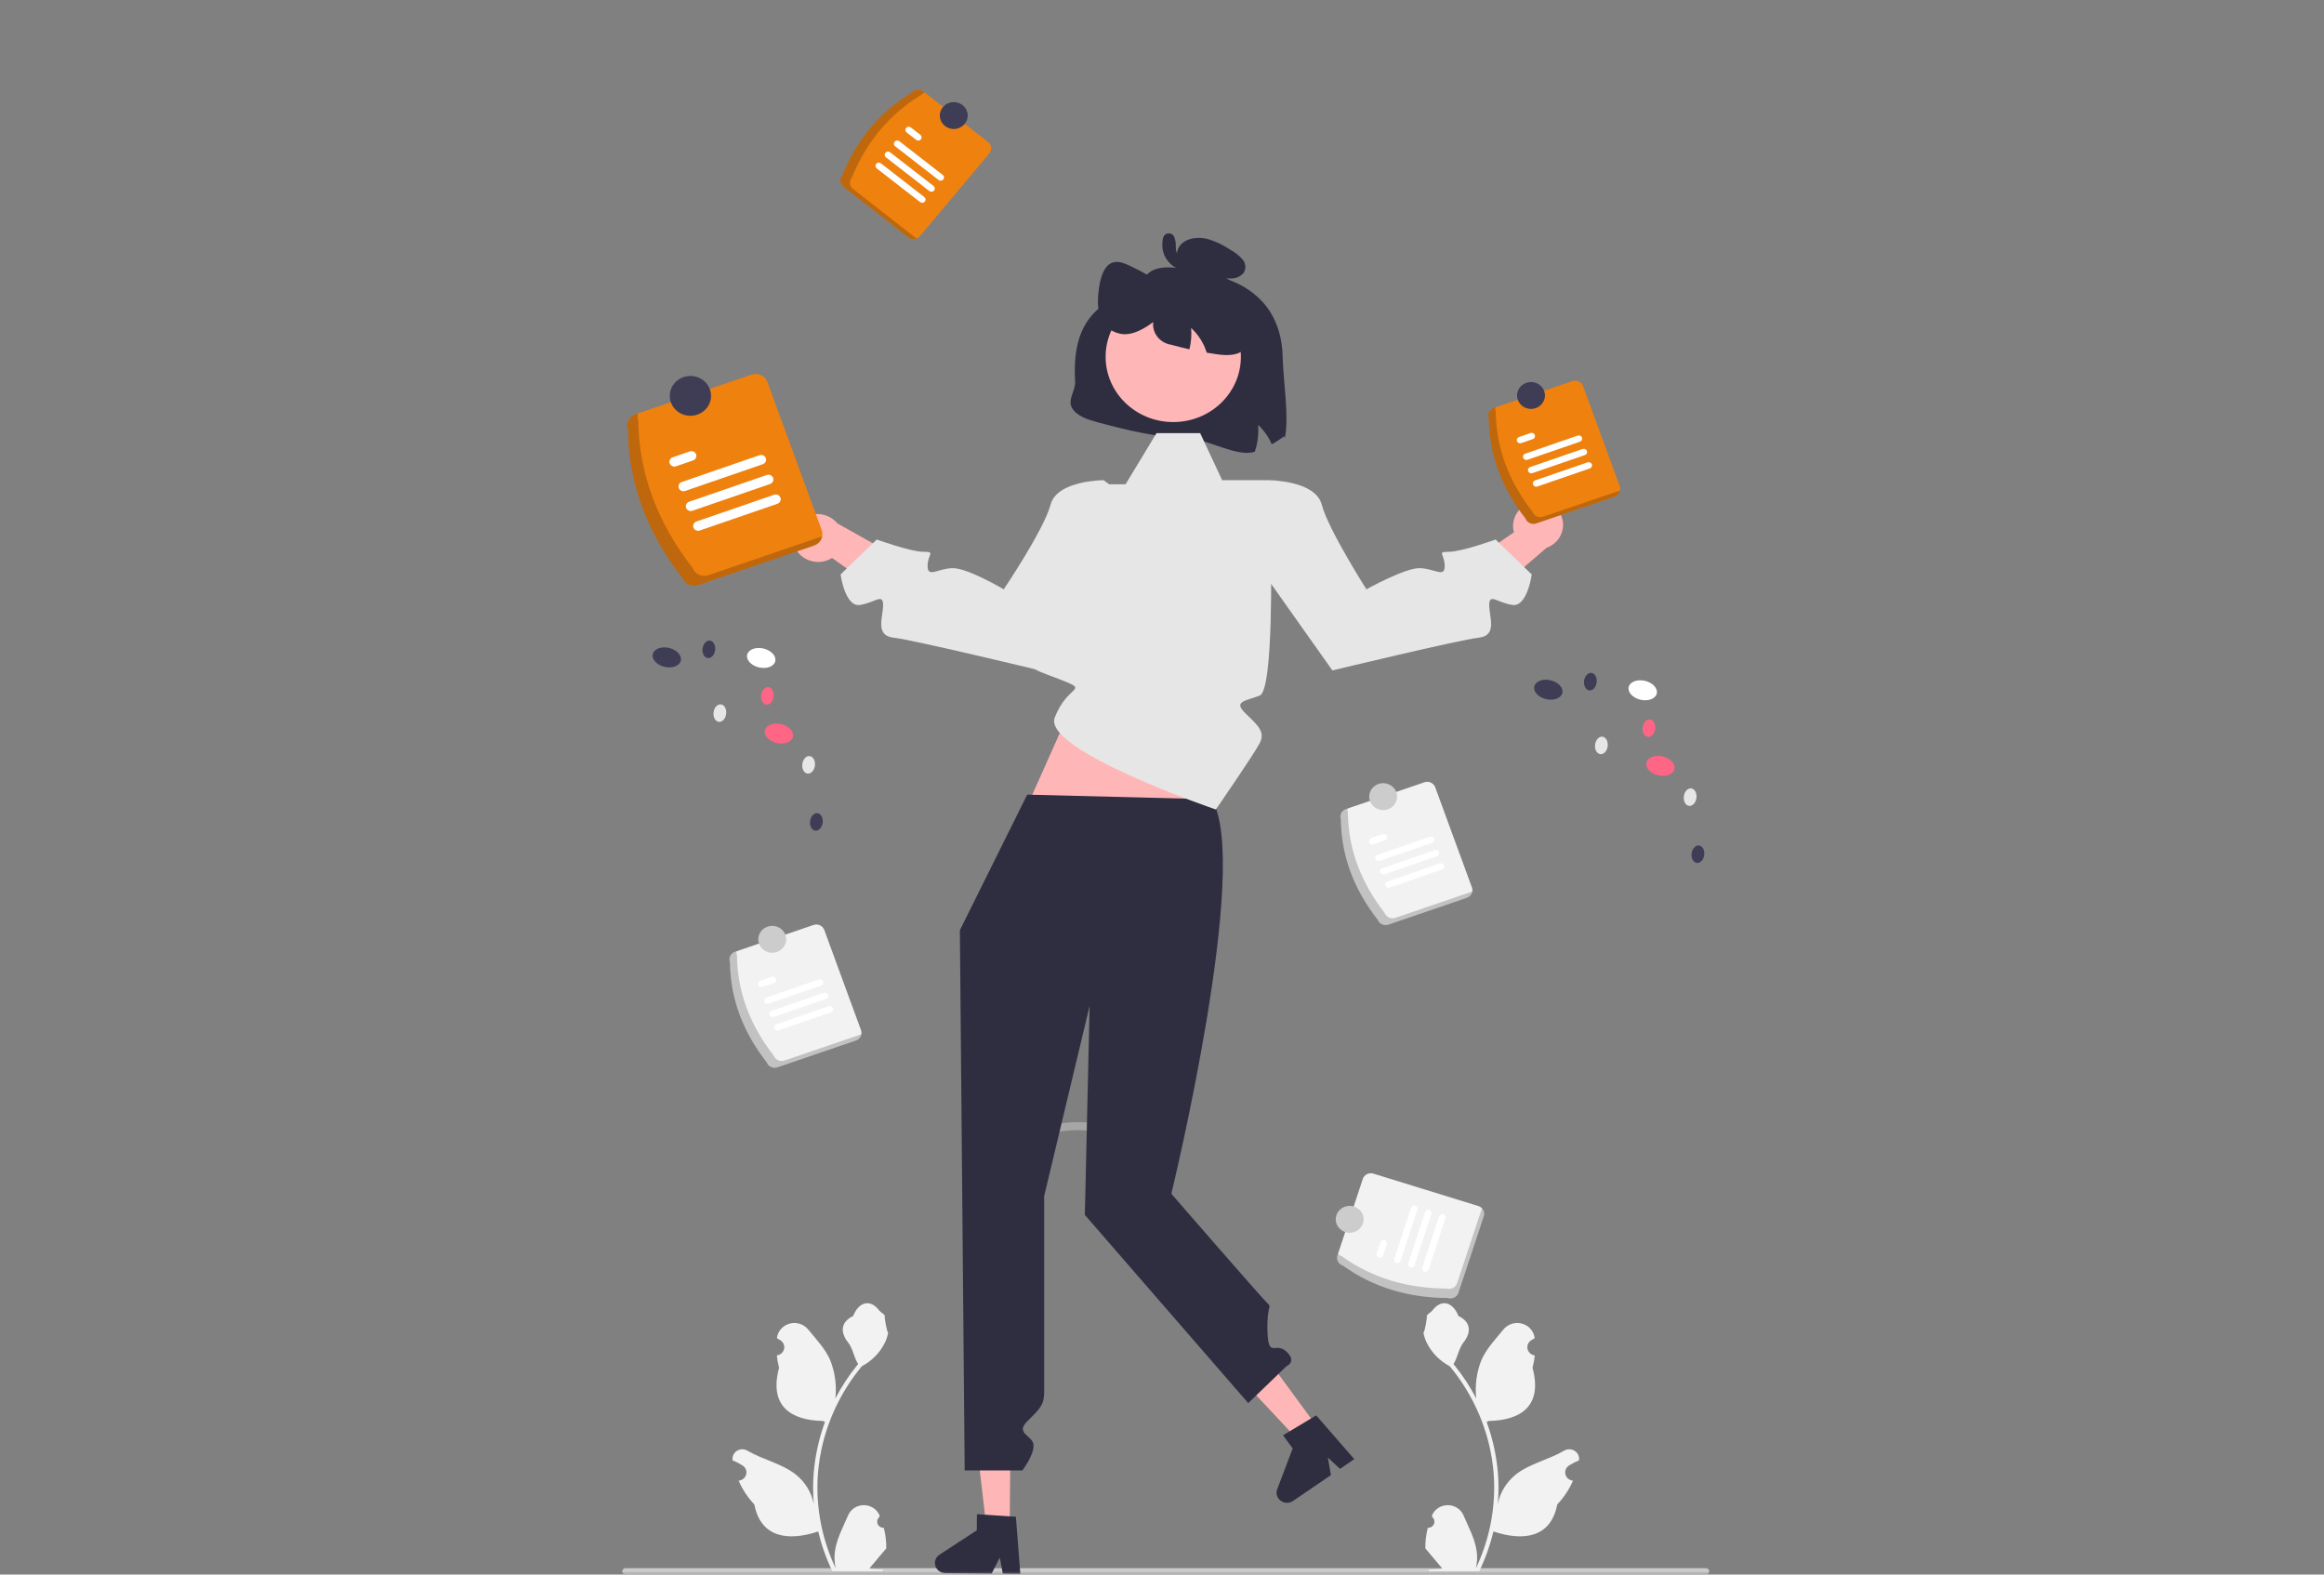 <svg width="310" height="210" viewBox="0 0 310 210" fill="none" xmlns="http://www.w3.org/2000/svg">
<rect x="0" y="0" width="310" height="210" fill="#808080" stroke="none"/>
<mask id="mask0_414_9914" style="mask-type:alpha" maskUnits="userSpaceOnUse" x="0" y="0" width="310" height="210">
<rect width="310" height="210" fill="white"/>
</mask>
<g mask="url(#mask0_414_9914)">
<g clip-path="url(#clip0_414_9914)">
<path d="M83 209.573C83 209.629 83.011 209.684 83.033 209.736C83.055 209.788 83.088 209.835 83.128 209.874C83.169 209.914 83.218 209.946 83.271 209.967C83.325 209.989 83.382 210 83.44 210H227.557C227.675 210 227.787 209.955 227.87 209.875C227.953 209.795 228 209.686 228 209.573C228 209.459 227.953 209.351 227.87 209.271C227.787 209.191 227.675 209.146 227.557 209.146H83.443C83.385 209.145 83.327 209.156 83.274 209.177C83.22 209.199 83.171 209.23 83.13 209.269C83.089 209.309 83.056 209.356 83.034 209.407C83.012 209.459 83 209.514 83 209.57V209.573Z" fill="#CCCCCC"/>
<path opacity="0.5" d="M140.592 151.052C142.162 150.745 143.77 150.661 145.365 150.802C145.513 150.8 145.654 150.743 145.759 150.643C145.863 150.542 145.922 150.405 145.924 150.263C145.921 150.121 145.861 149.986 145.757 149.885C145.653 149.785 145.512 149.727 145.365 149.724C143.67 149.583 141.962 149.68 140.295 150.013C140.153 150.051 140.032 150.142 139.959 150.266C139.886 150.39 139.867 150.538 139.906 150.675C139.945 150.813 140.04 150.93 140.168 151C140.297 151.071 140.449 151.089 140.592 151.052Z" fill="#CCCCCC"/>
<path d="M102.274 141.682C99.204 137.742 97.43 133.337 97.372 128.314C97.273 128.044 97.29 127.746 97.418 127.487C97.546 127.228 97.775 127.029 98.056 126.933L108.518 123.36C108.798 123.265 109.107 123.281 109.375 123.405C109.644 123.528 109.85 123.749 109.95 124.02L114.851 137.388C114.95 137.658 114.934 137.956 114.806 138.215C114.678 138.474 114.448 138.673 114.168 138.769L103.706 142.342C103.425 142.437 103.117 142.421 102.849 142.298C102.58 142.174 102.373 141.953 102.274 141.682Z" fill="#F2F2F2"/>
<path opacity="0.2" d="M104.636 141.444C104.355 141.539 104.047 141.523 103.779 141.4C103.51 141.276 103.304 141.055 103.204 140.784C100.135 136.845 98.361 132.439 98.302 127.417C98.239 127.238 98.224 127.047 98.261 126.862L98.056 126.933C97.775 127.029 97.546 127.228 97.418 127.487C97.29 127.746 97.273 128.044 97.372 128.314C97.43 133.337 99.204 137.742 102.274 141.682C102.373 141.953 102.58 142.174 102.849 142.297C103.117 142.421 103.425 142.437 103.706 142.341L114.168 138.769C114.354 138.705 114.518 138.595 114.646 138.45C114.773 138.304 114.858 138.129 114.892 137.942L104.636 141.444Z" fill="black"/>
<path d="M109.537 131.438L102.533 133.851C102.422 133.889 102.299 133.883 102.192 133.834C102.085 133.785 102.003 133.698 101.963 133.59C101.923 133.482 101.929 133.364 101.98 133.261C102.031 133.158 102.122 133.078 102.233 133.04L109.237 130.627C109.349 130.589 109.471 130.595 109.578 130.644C109.685 130.693 109.767 130.781 109.807 130.888C109.846 130.996 109.84 131.114 109.79 131.217C109.739 131.32 109.649 131.4 109.537 131.438Z" fill="white"/>
<path d="M103.252 131.096L101.711 131.627C101.656 131.646 101.597 131.655 101.538 131.652C101.48 131.65 101.422 131.636 101.369 131.612C101.316 131.588 101.269 131.554 101.229 131.512C101.19 131.47 101.159 131.421 101.139 131.368C101.119 131.315 101.11 131.258 101.113 131.202C101.116 131.145 101.13 131.09 101.155 131.039C101.18 130.987 101.215 130.941 101.259 130.903C101.302 130.865 101.353 130.836 101.408 130.817L101.411 130.816L102.952 130.285C103.063 130.247 103.185 130.253 103.292 130.302C103.399 130.351 103.481 130.439 103.521 130.546C103.56 130.654 103.554 130.772 103.504 130.875C103.453 130.978 103.363 131.058 103.252 131.096Z" fill="white"/>
<path d="M110.856 135.004L103.852 137.416C103.741 137.454 103.619 137.448 103.512 137.399C103.405 137.35 103.323 137.262 103.283 137.155C103.244 137.048 103.25 136.93 103.3 136.827C103.35 136.724 103.441 136.644 103.552 136.605L110.556 134.193C110.668 134.154 110.79 134.16 110.897 134.209C111.004 134.257 111.087 134.345 111.127 134.452C111.167 134.559 111.161 134.678 111.111 134.781C111.061 134.884 110.97 134.964 110.859 135.003L110.856 135.004Z" fill="white"/>
<path d="M110.197 133.221L103.193 135.634C103.081 135.672 102.959 135.666 102.852 135.617C102.745 135.569 102.662 135.481 102.622 135.373C102.582 135.266 102.588 135.147 102.639 135.044C102.689 134.941 102.78 134.861 102.892 134.823L102.893 134.822L109.897 132.41C110.008 132.372 110.131 132.378 110.237 132.427C110.344 132.476 110.426 132.564 110.466 132.671C110.506 132.778 110.5 132.897 110.449 133C110.399 133.103 110.308 133.182 110.197 133.221Z" fill="white"/>
<path d="M103.008 127.071C104.036 127.071 104.869 126.267 104.869 125.276C104.869 124.284 104.036 123.48 103.008 123.48C101.981 123.48 101.148 124.284 101.148 125.276C101.148 126.267 101.981 127.071 103.008 127.071Z" fill="#CCCCCC"/>
<path d="M171.104 47.731C171.134 50.359 172.001 55.831 171.38 58.406L171.279 58.191C170.763 58.586 170.214 58.94 169.638 59.25C169.223 58.275 168.602 57.395 167.815 56.664C167.919 57.873 167.77 59.089 167.379 60.241C165.054 61.049 160.972 58.503 158.441 58.449C154.371 58.359 150.404 57.383 146.515 56.348C145.135 55.982 143.617 55.505 142.991 54.399C142.366 53.293 143.485 52.099 143.412 50.851C142.89 41.962 147.278 40.472 151.453 38.097C152.372 37.574 152.823 36.449 153.861 36.011C155.301 35.404 157.016 35.695 158.583 36C158.194 35.876 157.844 35.658 157.568 35.366C157.292 35.074 157.098 34.719 157.005 34.334C156.94 33.956 156.984 33.569 157.132 33.214C157.28 32.859 157.528 32.551 157.846 32.323C158.709 31.68 159.997 31.601 161.098 31.874C162.162 32.195 163.169 32.672 164.083 33.289C164.703 33.617 165.258 34.05 165.72 34.567C165.938 34.812 166.073 35.115 166.108 35.436C166.142 35.757 166.074 36.08 165.913 36.363C165.715 36.605 165.462 36.801 165.174 36.936C164.886 37.071 164.57 37.141 164.25 37.142C163.757 37.156 163.264 37.106 162.784 36.995C164.983 37.518 166.965 38.675 168.466 40.312C170.33 42.406 171.071 45.102 171.104 47.731Z" fill="#2F2E41"/>
<path d="M106.06 73.061C106.438 73.836 107.115 74.438 107.946 74.739C108.777 75.04 109.697 75.016 110.511 74.672C110.675 74.599 110.832 74.514 110.982 74.416L120.563 81.209L125.846 77.731L111.678 69.795C111.211 69.228 110.563 68.826 109.834 68.651C109.105 68.478 108.338 68.541 107.65 68.832C107.261 69.002 106.91 69.243 106.617 69.544C106.325 69.844 106.096 70.197 105.945 70.582C105.794 70.968 105.723 71.378 105.736 71.79C105.749 72.202 105.846 72.608 106.022 72.983C106.034 73.009 106.047 73.035 106.06 73.061Z" fill="#FFB6B6"/>
<path d="M204.814 66.897C203.933 67.002 203.129 67.436 202.575 68.105C202.02 68.773 201.757 69.625 201.843 70.477C201.863 70.65 201.898 70.822 201.948 70.989L192.277 77.663L194.06 83.59L206.283 73.065C206.987 72.813 207.585 72.344 207.983 71.73C208.381 71.116 208.557 70.392 208.484 69.671C208.438 69.261 208.309 68.864 208.105 68.502C207.9 68.141 207.623 67.821 207.291 67.563C206.958 67.304 206.576 67.111 206.166 66.995C205.757 66.879 205.327 66.842 204.902 66.886C204.873 66.889 204.843 66.893 204.814 66.897Z" fill="#FFB6B6"/>
<path d="M134.685 203.671L131.57 203.646L130.192 191.784L134.788 191.822L134.685 203.671Z" fill="#FFB6B6"/>
<path d="M124.709 208.45C124.707 208.806 124.85 209.149 125.109 209.403C125.368 209.657 125.721 209.802 126.09 209.805L132.282 209.855L133.366 207.735L133.764 209.866L136.1 209.887L135.51 202.286L134.697 202.234L131.382 202.013L130.312 201.944L130.293 204.095L125.319 207.35C125.133 207.472 124.98 207.636 124.874 207.828C124.768 208.019 124.711 208.233 124.709 208.45Z" fill="#2F2E41"/>
<path d="M175.738 190.358L173.195 192.093L164.894 183.244L168.647 180.683L175.738 190.358Z" fill="#FFB6B6"/>
<path d="M170.536 199.861C170.749 200.151 171.073 200.348 171.437 200.409C171.801 200.469 172.175 200.387 172.477 200.182L177.532 196.732L177.128 194.4L178.741 195.905L180.65 194.604L175.569 188.768L174.877 189.184L172.053 190.875L171.143 191.422L172.43 193.177L170.365 198.624C170.287 198.828 170.262 199.047 170.292 199.262C170.322 199.478 170.406 199.683 170.536 199.861Z" fill="#2F2E41"/>
<path d="M137.021 107.503L146.067 87.231H166.904L160.894 108.387L137.021 107.503Z" fill="#FFB6B6"/>
<path d="M117.893 203.762C117.72 203.77 117.549 203.726 117.403 203.637C117.257 203.548 117.142 203.417 117.076 203.263C117.009 203.109 116.993 202.938 117.03 202.775C117.066 202.612 117.154 202.464 117.281 202.35L117.339 202.128C117.332 202.11 117.324 202.093 117.316 202.075C117.142 201.678 116.85 201.339 116.477 201.102C116.104 200.864 115.667 200.738 115.22 200.74C114.773 200.741 114.336 200.87 113.965 201.111C113.594 201.351 113.304 201.691 113.133 202.09C112.449 203.68 111.578 205.273 111.364 206.954C111.269 207.697 111.309 208.45 111.481 209.18C109.874 205.798 109.04 202.122 109.035 198.401C109.034 197.467 109.088 196.534 109.196 195.606C109.285 194.845 109.408 194.09 109.566 193.34C110.427 189.271 112.276 185.458 114.961 182.213C116.261 181.528 117.312 180.476 117.973 179.198C118.212 178.738 118.382 178.248 118.475 177.741C118.329 177.76 117.922 175.605 118.033 175.473C117.829 175.174 117.463 175.025 117.24 174.733C116.13 173.281 114.601 173.535 113.803 175.508C112.098 176.338 112.081 177.716 113.128 179.04C113.793 179.883 113.885 181.023 114.469 181.925C114.409 181.999 114.346 182.071 114.286 182.145C113.188 183.508 112.23 184.972 111.428 186.515C111.623 184.786 111.39 183.037 110.748 181.413C110.098 179.898 108.878 178.623 107.805 177.314C107.521 176.962 107.135 176.7 106.697 176.559C106.258 176.419 105.786 176.408 105.341 176.526C104.895 176.645 104.496 176.888 104.194 177.225C103.892 177.562 103.7 177.979 103.643 178.421C103.641 178.44 103.639 178.46 103.637 178.479C103.796 178.566 103.952 178.658 104.105 178.755C104.297 178.879 104.446 179.056 104.532 179.262C104.618 179.469 104.637 179.696 104.587 179.913C104.537 180.131 104.42 180.329 104.252 180.481C104.083 180.633 103.871 180.733 103.643 180.767L103.62 180.77C103.677 181.325 103.777 181.875 103.92 182.414C102.543 187.555 105.517 189.427 109.763 189.511C109.857 189.558 109.948 189.604 110.042 189.648C109.235 191.853 108.73 194.15 108.537 196.48C108.428 197.855 108.435 199.237 108.556 200.611L108.549 200.562C108.242 199.034 107.397 197.656 106.158 196.659C104.317 195.2 101.717 194.663 99.732 193.49C99.521 193.36 99.276 193.29 99.025 193.289C98.774 193.289 98.529 193.357 98.317 193.487C98.105 193.617 97.936 193.802 97.831 194.021C97.724 194.241 97.686 194.485 97.719 194.725L97.727 194.776C98.023 194.892 98.311 195.026 98.59 195.177C98.749 195.264 98.905 195.356 99.058 195.453C99.25 195.577 99.398 195.754 99.484 195.961C99.57 196.167 99.59 196.394 99.54 196.612C99.49 196.829 99.373 197.027 99.205 197.179C99.036 197.331 98.824 197.431 98.596 197.465L98.573 197.468C98.556 197.471 98.541 197.473 98.525 197.475C99.03 198.64 99.74 199.713 100.623 200.646C101.484 205.133 105.183 205.559 109.14 204.252H109.143C109.577 206.072 110.206 207.845 111.02 209.54H117.725C117.749 209.468 117.771 209.394 117.793 209.322C117.172 209.359 116.549 209.323 115.937 209.215C116.435 208.626 116.932 208.032 117.43 207.443C117.441 207.432 117.451 207.421 117.461 207.408C117.713 207.107 117.968 206.808 118.22 206.506L118.221 206.506C118.234 205.582 118.124 204.66 117.893 203.762Z" fill="#F2F2F2"/>
<path d="M190.453 203.762C190.626 203.77 190.797 203.726 190.944 203.637C191.09 203.548 191.204 203.417 191.271 203.263C191.338 203.109 191.354 202.938 191.317 202.775C191.28 202.612 191.192 202.464 191.065 202.35L191.007 202.128C191.015 202.11 191.023 202.093 191.03 202.075C191.204 201.678 191.496 201.339 191.869 201.102C192.243 200.864 192.68 200.738 193.127 200.74C193.574 200.741 194.01 200.87 194.382 201.111C194.753 201.351 195.042 201.691 195.213 202.09C195.897 203.68 196.768 205.273 196.983 206.954C197.077 207.697 197.038 208.45 196.865 209.18C198.472 205.798 199.306 202.122 199.312 198.401C199.312 197.467 199.258 196.534 199.151 195.606C199.062 194.845 198.938 194.09 198.781 193.34C197.919 189.271 196.07 185.458 193.385 182.213C192.085 181.528 191.034 180.476 190.374 179.198C190.134 178.738 189.965 178.248 189.871 177.741C190.018 177.76 190.424 175.605 190.313 175.473C190.518 175.174 190.883 175.025 191.107 174.733C192.216 173.281 193.745 173.535 194.543 175.508C196.249 176.338 196.265 177.716 195.219 179.04C194.553 179.883 194.462 181.023 193.878 181.925C193.938 181.999 194 182.071 194.06 182.145C195.159 183.508 196.116 184.972 196.919 186.515C196.723 184.786 196.956 183.037 197.598 181.413C198.249 179.898 199.468 178.623 200.542 177.314C200.826 176.962 201.211 176.7 201.65 176.559C202.089 176.419 202.56 176.408 203.006 176.526C203.451 176.645 203.85 176.888 204.152 177.225C204.455 177.562 204.646 177.979 204.703 178.421C204.706 178.44 204.708 178.46 204.71 178.479C204.55 178.566 204.394 178.658 204.241 178.755C204.05 178.879 203.901 179.056 203.815 179.262C203.729 179.469 203.71 179.696 203.76 179.913C203.809 180.131 203.926 180.329 204.095 180.481C204.263 180.633 204.475 180.733 204.703 180.767L204.727 180.77C204.67 181.325 204.569 181.875 204.426 182.414C205.804 187.555 202.83 189.427 198.584 189.511C198.49 189.558 198.398 189.604 198.305 189.648C199.111 191.853 199.617 194.15 199.809 196.48C199.918 197.855 199.912 199.237 199.79 200.611L199.797 200.562C200.105 199.034 200.95 197.655 202.189 196.659C204.029 195.2 206.629 194.663 208.614 193.49C208.825 193.36 209.071 193.29 209.321 193.289C209.572 193.289 209.818 193.357 210.03 193.487C210.241 193.617 210.41 193.802 210.516 194.021C210.622 194.241 210.661 194.485 210.628 194.725L210.62 194.776C210.324 194.892 210.036 195.026 209.757 195.177C209.598 195.264 209.441 195.356 209.289 195.453C209.097 195.577 208.948 195.754 208.862 195.961C208.776 196.167 208.757 196.394 208.807 196.611C208.857 196.829 208.973 197.027 209.142 197.179C209.31 197.331 209.522 197.431 209.75 197.465L209.774 197.468C209.791 197.471 209.805 197.473 209.822 197.475C209.316 198.64 208.606 199.713 207.724 200.646C206.862 205.133 203.163 205.559 199.206 204.252H199.204C198.769 206.072 198.14 207.845 197.327 209.54H190.621C190.597 209.468 190.575 209.394 190.554 209.322C191.174 209.359 191.798 209.323 192.409 209.215C191.912 208.626 191.414 208.032 190.917 207.443C190.906 207.432 190.895 207.42 190.885 207.408C190.633 207.107 190.378 206.808 190.126 206.506L190.126 206.506C190.112 205.582 190.223 204.66 190.453 203.762Z" fill="#F2F2F2"/>
<path d="M137.021 105.98L128.039 124.06L128.68 196.11H136.373C136.373 196.11 137.869 194.164 137.869 192.8C137.869 191.436 135.325 191.238 137.021 189.564C138.717 187.889 139.282 187.344 139.282 185.707V159.522L145.348 134.139L144.707 162.029L166.503 187.132L171.581 182.232C171.581 182.232 173.065 181.601 171.581 180.244C170.096 178.888 169.17 181.283 169.067 177.494C168.965 173.705 169.813 174.523 168.965 173.705C168.117 172.886 156.246 159.212 156.246 159.212C156.246 159.212 166.986 115.056 161.615 106.599L137.021 105.98Z" fill="#2F2E41"/>
<path d="M162.18 107.963C162.18 107.963 139 100.052 140.696 95.688C142.392 91.323 145.241 92.163 141.838 90.788C138.434 89.413 136.179 89.141 138.296 87.231C140.413 85.322 143.523 83.412 143.523 81.503C143.523 79.593 146.067 64.59 146.067 64.59H150.14L154.265 57.77H160.092L163.028 64.044H169.228L169.53 73.592C169.53 73.592 169.931 92.036 168.035 92.771C166.138 93.505 164.442 93.505 166.138 95.142C167.834 96.779 168.8 97.625 168.035 99.111C167.269 100.598 162.18 107.963 162.18 107.963Z" fill="#E6E6E6"/>
<path d="M165.573 66.772L169.228 64.044C169.228 64.044 175.467 64.044 176.315 67.318C177.163 70.591 182.268 78.596 182.268 78.596C182.268 78.596 187.34 75.774 189.319 75.774C191.298 75.774 192.711 77.138 192.711 75.501C192.711 73.865 191.58 73.592 193.277 73.592C194.973 73.592 199.496 71.955 199.496 71.955L204.321 76.611C204.321 76.611 203.736 80.957 201.757 80.684C199.778 80.412 198.648 79.048 198.648 80.684C198.648 82.321 199.779 84.776 197.234 85.049C194.69 85.322 177.729 89.414 177.729 89.414L166.138 73.046L165.573 66.772Z" fill="#E6E6E6"/>
<path d="M150.873 66.772L147.218 64.044C147.218 64.044 140.979 64.044 140.13 67.318C139.282 70.591 133.893 78.596 133.893 78.596C133.893 78.596 129.105 75.774 127.127 75.774C125.148 75.774 123.734 77.138 123.734 75.501C123.734 73.865 124.865 73.592 123.169 73.592C121.473 73.592 116.95 71.955 116.95 71.955L112.125 76.611C112.125 76.611 112.709 80.957 114.688 80.684C116.667 80.412 117.798 79.048 117.798 80.684C117.798 82.321 116.667 84.776 119.211 85.049C121.755 85.322 138.717 89.413 138.717 89.413L150.307 73.046L150.873 66.772Z" fill="#E6E6E6"/>
<path d="M156.501 56.289C161.484 56.289 165.523 52.391 165.523 47.584C165.523 42.776 161.484 38.878 156.501 38.878C151.519 38.878 147.48 42.776 147.48 47.584C147.48 52.391 151.519 56.289 156.501 56.289Z" fill="#FFB6B6"/>
<path d="M166.345 46.269C165.284 47.508 163.707 47.444 162.304 47.246C161.861 47.185 161.418 47.117 160.975 47.038C160.897 46.797 160.808 46.557 160.708 46.323C160.292 45.349 159.671 44.468 158.884 43.738C158.967 44.693 158.89 45.654 158.657 46.585C157.835 46.402 157.016 46.197 156.201 45.971C155.48 45.858 154.832 45.482 154.39 44.921C153.948 44.359 153.747 43.656 153.827 42.955C152.655 43.817 151.379 44.564 150.039 44.578C149.284 44.559 148.555 44.307 147.959 43.86C147.363 43.412 146.931 42.791 146.727 42.09C146.363 41.013 146.419 39.77 146.567 38.607C146.746 37.224 147.148 35.706 148.115 35.149C148.893 34.697 149.79 35.02 150.59 35.386C152.352 36.202 154.023 37.191 155.576 38.337L155.595 38.715C155.997 36.858 157.325 35.425 158.773 35.282C159.747 35.188 160.7 35.623 161.619 36.061C162.82 36.572 163.938 37.251 164.935 38.075C166.061 39.064 166.844 40.365 167.175 41.799C167.521 43.354 167.26 45.199 166.345 46.269Z" fill="#2F2E41"/>
<path d="M157.415 34.188C157.507 34.196 157.28 34.145 157.354 34.175C157.318 34.159 157.283 34.141 157.25 34.119C157.244 34.116 157.171 34.058 157.219 34.098C157.108 34.015 157.025 33.903 156.979 33.776C156.877 33.466 156.829 33.142 156.838 32.817C156.857 32.389 156.781 31.963 156.617 31.566C156.568 31.459 156.494 31.364 156.4 31.289C156.306 31.215 156.195 31.162 156.076 31.137C155.958 31.111 155.834 31.113 155.716 31.142C155.599 31.171 155.49 31.227 155.398 31.304C155.094 31.592 155.069 32.079 155.048 32.466C155.025 32.868 155.069 33.271 155.179 33.659C155.367 34.298 155.745 34.87 156.264 35.305C156.864 35.812 157.618 36.119 158.413 36.18C158.523 36.178 158.629 36.145 158.719 36.085C158.809 36.026 158.88 35.942 158.921 35.845C158.963 35.747 158.975 35.64 158.955 35.537C158.935 35.433 158.884 35.337 158.808 35.261L157.809 34.346C157.705 34.245 157.563 34.188 157.415 34.188C157.267 34.188 157.125 34.245 157.02 34.346C156.915 34.447 156.856 34.584 156.856 34.727C156.856 34.87 156.915 35.007 157.02 35.108L158.019 36.023L158.413 35.103C158.249 35.089 158.086 35.057 157.928 35.008C157.758 34.962 157.595 34.893 157.444 34.803C157.296 34.725 157.158 34.631 157.032 34.524C156.951 34.456 156.873 34.383 156.8 34.307C156.773 34.279 156.747 34.251 156.721 34.222C156.723 34.224 156.616 34.095 156.662 34.154C156.547 34.002 156.446 33.839 156.362 33.669C156.332 33.608 156.308 33.546 156.289 33.482C156.254 33.376 156.225 33.269 156.202 33.16C156.16 32.931 156.147 32.698 156.164 32.466C156.169 32.368 156.179 32.27 156.195 32.172C156.209 32.121 156.219 32.069 156.226 32.016C156.228 31.886 156.207 32.086 156.137 32.117L155.855 32.19C155.809 32.187 155.765 32.173 155.725 32.151C155.685 32.128 155.651 32.097 155.625 32.06C155.614 32.016 155.617 32.023 155.635 32.084C155.656 32.156 155.673 32.229 155.684 32.302C155.706 32.473 155.718 32.645 155.722 32.817C155.725 33.181 155.769 33.544 155.853 33.9C155.931 34.257 156.124 34.582 156.405 34.827C156.685 35.072 157.038 35.225 157.415 35.265C157.562 35.264 157.704 35.207 157.808 35.106C157.912 35.006 157.972 34.869 157.973 34.727C157.97 34.585 157.91 34.45 157.806 34.349C157.702 34.249 157.562 34.191 157.415 34.188Z" fill="#2F2E41"/>
<path d="M203.488 69.15C200.418 65.21 198.644 60.805 198.586 55.782C198.487 55.511 198.504 55.214 198.632 54.955C198.76 54.696 198.989 54.496 199.269 54.4L209.732 50.828C210.012 50.733 210.32 50.749 210.589 50.872C210.857 50.996 211.064 51.217 211.163 51.488L216.065 64.856C216.164 65.126 216.148 65.424 216.02 65.683C215.891 65.942 215.662 66.141 215.382 66.237L204.919 69.809C204.639 69.905 204.331 69.889 204.062 69.765C203.794 69.642 203.587 69.42 203.488 69.15Z" fill="#EF810F"/>
<path opacity="0.2" d="M205.85 68.912C205.569 69.007 205.261 68.991 204.993 68.868C204.724 68.744 204.518 68.523 204.418 68.252C201.349 64.312 199.575 59.907 199.516 54.884C199.452 54.706 199.438 54.515 199.475 54.33L199.27 54.4C198.989 54.496 198.76 54.696 198.632 54.955C198.504 55.214 198.487 55.511 198.586 55.782C198.644 60.805 200.418 65.21 203.488 69.15C203.587 69.42 203.794 69.642 204.062 69.765C204.331 69.889 204.639 69.905 204.92 69.809L215.382 66.237C215.568 66.173 215.732 66.063 215.859 65.918C215.987 65.772 216.072 65.597 216.106 65.41L205.85 68.912Z" fill="black"/>
<path d="M210.751 58.906L203.747 61.319C203.636 61.357 203.513 61.351 203.406 61.302C203.299 61.253 203.217 61.166 203.177 61.058C203.137 60.95 203.143 60.832 203.194 60.729C203.245 60.626 203.336 60.546 203.447 60.508L210.451 58.095C210.507 58.076 210.565 58.068 210.624 58.071C210.682 58.073 210.739 58.087 210.792 58.112C210.845 58.136 210.893 58.17 210.932 58.212C210.972 58.254 211.002 58.303 211.022 58.356C211.041 58.409 211.05 58.466 211.047 58.522C211.044 58.579 211.03 58.634 211.005 58.685C210.979 58.736 210.944 58.782 210.901 58.82C210.857 58.858 210.807 58.887 210.751 58.906Z" fill="white"/>
<path d="M204.465 58.564L202.924 59.095C202.869 59.114 202.811 59.122 202.752 59.119C202.694 59.117 202.636 59.103 202.583 59.079C202.53 59.055 202.483 59.021 202.443 58.979C202.404 58.937 202.374 58.888 202.354 58.835C202.334 58.781 202.325 58.725 202.328 58.668C202.331 58.612 202.345 58.557 202.371 58.505C202.396 58.454 202.431 58.408 202.474 58.37C202.518 58.333 202.568 58.303 202.623 58.284L202.624 58.284L204.165 57.753C204.277 57.715 204.399 57.721 204.506 57.77C204.613 57.819 204.695 57.906 204.735 58.014C204.775 58.121 204.769 58.24 204.718 58.343C204.668 58.446 204.577 58.526 204.465 58.564Z" fill="white"/>
<path d="M212.07 62.472L205.066 64.884C204.955 64.923 204.832 64.917 204.725 64.868C204.618 64.819 204.535 64.732 204.496 64.624C204.456 64.517 204.462 64.398 204.512 64.295C204.563 64.192 204.654 64.112 204.765 64.073L204.766 64.073L211.77 61.661C211.882 61.622 212.004 61.628 212.111 61.677C212.218 61.726 212.3 61.814 212.34 61.922C212.38 62.029 212.374 62.147 212.323 62.251C212.273 62.354 212.182 62.433 212.07 62.472Z" fill="white"/>
<path d="M211.411 60.689L204.407 63.101C204.352 63.12 204.293 63.129 204.234 63.126C204.176 63.123 204.119 63.109 204.066 63.085C204.013 63.061 203.965 63.027 203.926 62.985C203.886 62.943 203.856 62.895 203.836 62.841C203.816 62.788 203.808 62.731 203.81 62.675C203.813 62.619 203.828 62.563 203.853 62.512C203.878 62.461 203.913 62.415 203.956 62.377C204 62.339 204.05 62.31 204.106 62.291L204.107 62.29L211.111 59.878C211.166 59.859 211.224 59.85 211.283 59.853C211.342 59.856 211.399 59.87 211.452 59.894C211.505 59.918 211.552 59.952 211.592 59.994C211.631 60.036 211.662 60.085 211.681 60.138C211.701 60.191 211.71 60.248 211.707 60.304C211.704 60.361 211.69 60.416 211.665 60.467C211.64 60.518 211.605 60.564 211.561 60.602C211.518 60.64 211.467 60.669 211.412 60.688L211.411 60.689Z" fill="white"/>
<path d="M204.222 54.539C205.25 54.539 206.083 53.735 206.083 52.743C206.083 51.752 205.25 50.948 204.222 50.948C203.194 50.948 202.361 51.752 202.361 52.743C202.361 53.735 203.194 54.539 204.222 54.539Z" fill="#3F3D56"/>
<path d="M112.349 23.388C114.223 18.803 117.186 15.04 121.591 12.364C121.779 12.141 122.05 11.999 122.346 11.969C122.642 11.939 122.938 12.023 123.169 12.204L131.797 18.939C132.028 19.12 132.175 19.382 132.207 19.667C132.238 19.953 132.15 20.238 131.964 20.462L122.721 31.486C122.534 31.709 122.262 31.851 121.967 31.881C121.671 31.911 121.375 31.827 121.143 31.646L112.515 24.911C112.284 24.73 112.137 24.468 112.106 24.183C112.075 23.898 112.162 23.612 112.349 23.388Z" fill="#EF810F"/>
<path opacity="0.2" d="M113.795 25.206C113.564 25.026 113.417 24.764 113.385 24.478C113.354 24.193 113.442 23.907 113.628 23.684C115.502 19.099 118.465 15.335 122.871 12.66C122.995 12.514 123.156 12.402 123.339 12.336L123.169 12.204C122.938 12.023 122.642 11.939 122.346 11.969C122.05 11.999 121.779 12.141 121.591 12.364C117.186 15.04 114.223 18.803 112.349 23.388C112.162 23.612 112.075 23.898 112.106 24.183C112.137 24.468 112.284 24.73 112.515 24.911L121.143 31.646C121.297 31.765 121.481 31.843 121.676 31.872C121.87 31.901 122.07 31.879 122.253 31.809L113.795 25.206Z" fill="black"/>
<path d="M125.196 24.003L119.401 19.505C119.309 19.433 119.251 19.33 119.238 19.216C119.226 19.103 119.26 18.989 119.334 18.9C119.408 18.812 119.516 18.755 119.633 18.742C119.751 18.73 119.868 18.763 119.961 18.834L125.755 23.332C125.847 23.404 125.906 23.508 125.918 23.621C125.931 23.735 125.897 23.848 125.822 23.937C125.748 24.026 125.641 24.083 125.523 24.095C125.406 24.108 125.288 24.075 125.196 24.003Z" fill="white"/>
<path d="M122.21 18.655L120.935 17.665C120.843 17.594 120.785 17.49 120.772 17.376C120.76 17.263 120.794 17.15 120.868 17.061C120.942 16.972 121.05 16.915 121.167 16.903C121.284 16.89 121.402 16.923 121.494 16.994L122.769 17.984C122.861 18.056 122.92 18.16 122.932 18.273C122.945 18.386 122.91 18.5 122.836 18.588C122.762 18.677 122.655 18.734 122.537 18.747C122.42 18.759 122.302 18.726 122.21 18.655Z" fill="white"/>
<path d="M122.737 26.953L116.942 22.455C116.85 22.383 116.791 22.279 116.779 22.166C116.766 22.053 116.801 21.939 116.875 21.85C116.949 21.762 117.057 21.705 117.174 21.692C117.291 21.68 117.409 21.713 117.501 21.784L123.296 26.282C123.388 26.354 123.446 26.458 123.459 26.571C123.471 26.684 123.437 26.798 123.363 26.887C123.289 26.976 123.181 27.032 123.064 27.045C122.947 27.057 122.829 27.024 122.737 26.953Z" fill="white"/>
<path d="M123.966 25.478L118.172 20.98C118.126 20.945 118.088 20.901 118.06 20.852C118.031 20.802 118.013 20.748 118.007 20.692C117.994 20.578 118.028 20.464 118.102 20.375C118.176 20.286 118.283 20.229 118.401 20.216C118.519 20.203 118.637 20.236 118.729 20.308L118.731 20.309L124.526 24.807C124.618 24.879 124.677 24.983 124.69 25.096C124.704 25.209 124.669 25.323 124.595 25.413C124.522 25.502 124.414 25.559 124.296 25.572C124.179 25.584 124.061 25.551 123.968 25.48L123.966 25.478Z" fill="white"/>
<path d="M127.223 17.205C128.251 17.205 129.084 16.401 129.084 15.41C129.084 14.418 128.251 13.614 127.223 13.614C126.196 13.614 125.363 14.418 125.363 15.41C125.363 16.401 126.196 17.205 127.223 17.205Z" fill="#3F3D56"/>
<path d="M91.007 77.063C86.467 71.236 83.843 64.719 83.757 57.29C83.611 56.889 83.635 56.45 83.824 56.066C84.014 55.683 84.353 55.388 84.768 55.246L100.243 49.962C100.658 49.821 101.114 49.845 101.511 50.028C101.908 50.211 102.214 50.538 102.361 50.938L109.611 70.711C109.757 71.111 109.733 71.551 109.544 71.934C109.354 72.317 109.015 72.612 108.6 72.754L93.125 78.038C92.71 78.179 92.254 78.156 91.857 77.973C91.46 77.79 91.154 77.463 91.007 77.063Z" fill="#EF810F"/>
<path opacity="0.2" d="M94.501 76.71C94.086 76.852 93.63 76.828 93.233 76.645C92.836 76.463 92.53 76.135 92.383 75.735C87.843 69.908 85.219 63.391 85.133 55.962C85.038 55.699 85.017 55.416 85.072 55.142L84.768 55.246C84.353 55.388 84.014 55.683 83.824 56.066C83.635 56.45 83.611 56.889 83.757 57.29C83.843 64.719 86.467 71.236 91.007 77.063C91.154 77.463 91.46 77.79 91.857 77.973C92.254 78.156 92.71 78.179 93.125 78.038L108.6 72.755C108.875 72.66 109.118 72.497 109.307 72.282C109.495 72.067 109.621 71.808 109.672 71.531L94.501 76.71Z" fill="black"/>
<path d="M101.751 61.911L91.391 65.479C91.309 65.508 91.223 65.52 91.136 65.516C91.049 65.512 90.964 65.492 90.885 65.456C90.807 65.42 90.737 65.37 90.678 65.308C90.62 65.246 90.575 65.173 90.546 65.094C90.516 65.015 90.504 64.931 90.508 64.848C90.512 64.764 90.534 64.682 90.571 64.606C90.609 64.531 90.661 64.463 90.725 64.407C90.79 64.351 90.865 64.308 90.947 64.28L101.307 60.711C101.389 60.683 101.475 60.671 101.562 60.675C101.649 60.679 101.733 60.7 101.812 60.735C101.89 60.771 101.96 60.822 102.019 60.884C102.077 60.946 102.122 61.018 102.151 61.097C102.18 61.176 102.193 61.259 102.188 61.343C102.184 61.426 102.163 61.508 102.126 61.584C102.088 61.659 102.036 61.727 101.972 61.783C101.908 61.839 101.833 61.883 101.751 61.911Z" fill="white"/>
<path d="M92.453 61.405L90.174 62.19C90.009 62.246 89.828 62.237 89.671 62.164C89.513 62.092 89.391 61.962 89.332 61.803C89.274 61.645 89.283 61.47 89.357 61.318C89.432 61.165 89.566 61.047 89.73 60.99L92.01 60.205C92.174 60.149 92.355 60.158 92.513 60.23C92.671 60.303 92.793 60.433 92.851 60.592C92.91 60.75 92.901 60.925 92.826 61.078C92.752 61.23 92.618 61.348 92.453 61.405Z" fill="white"/>
<path d="M103.702 67.185L93.342 70.753C93.177 70.81 92.996 70.801 92.837 70.729C92.679 70.656 92.557 70.526 92.498 70.367C92.439 70.208 92.449 70.033 92.523 69.881C92.599 69.728 92.733 69.61 92.898 69.553L103.258 65.985C103.34 65.957 103.426 65.945 103.513 65.949C103.6 65.953 103.684 65.974 103.763 66.009C103.841 66.045 103.911 66.096 103.969 66.157C104.028 66.22 104.073 66.292 104.102 66.371C104.131 66.45 104.144 66.533 104.139 66.617C104.135 66.7 104.114 66.782 104.076 66.858C104.039 66.933 103.987 67.001 103.923 67.057C103.859 67.113 103.784 67.157 103.702 67.185Z" fill="white"/>
<path d="M102.726 64.548L92.366 68.116C92.285 68.144 92.198 68.157 92.112 68.153C92.025 68.148 91.94 68.128 91.862 68.092C91.784 68.056 91.713 68.006 91.655 67.944C91.597 67.882 91.552 67.809 91.523 67.731C91.494 67.652 91.481 67.568 91.485 67.485C91.49 67.401 91.511 67.319 91.548 67.244C91.585 67.168 91.637 67.1 91.702 67.044C91.766 66.988 91.841 66.945 91.923 66.916L102.283 63.348C102.364 63.32 102.451 63.308 102.537 63.312C102.624 63.316 102.709 63.337 102.787 63.372C102.866 63.408 102.936 63.459 102.994 63.521C103.052 63.583 103.097 63.655 103.126 63.734C103.155 63.813 103.168 63.896 103.164 63.98C103.159 64.063 103.138 64.145 103.101 64.221C103.064 64.296 103.012 64.364 102.947 64.42C102.883 64.476 102.808 64.52 102.726 64.548Z" fill="white"/>
<path d="M92.093 55.451C93.613 55.451 94.845 54.262 94.845 52.795C94.845 51.329 93.613 50.14 92.093 50.14C90.573 50.14 89.341 51.329 89.341 52.795C89.341 54.262 90.573 55.451 92.093 55.451Z" fill="#3F3D56"/>
<path d="M193.129 173.109C188.021 173.084 183.312 171.782 179.133 168.788C178.849 168.7 178.614 168.507 178.478 168.252C178.342 167.997 178.316 167.7 178.406 167.427L181.788 157.227C181.879 156.954 182.078 156.727 182.343 156.595C182.607 156.464 182.915 156.439 183.198 156.526L197.194 160.847C197.477 160.935 197.713 161.127 197.849 161.383C197.985 161.638 198.011 161.935 197.921 162.208L194.539 172.408C194.448 172.681 194.249 172.908 193.984 173.04C193.72 173.171 193.412 173.196 193.129 173.109Z" fill="#F2F2F2"/>
<path opacity="0.2" d="M194.361 171.15C194.27 171.423 194.071 171.65 193.806 171.782C193.542 171.913 193.234 171.938 192.951 171.851C187.843 171.826 183.135 170.524 178.955 167.53C178.769 167.471 178.603 167.367 178.473 167.226L178.406 167.427C178.316 167.7 178.342 167.997 178.478 168.252C178.614 168.507 178.85 168.7 179.133 168.788C183.312 171.782 188.021 173.084 193.129 173.109C193.412 173.196 193.72 173.171 193.984 173.04C194.249 172.908 194.448 172.681 194.539 172.408L197.921 162.208C197.98 162.027 197.989 161.833 197.946 161.648C197.903 161.462 197.81 161.291 197.677 161.151L194.361 171.15Z" fill="black"/>
<path d="M189.07 161.331L186.824 168.172C186.806 168.226 186.778 168.276 186.74 168.32C186.703 168.363 186.657 168.399 186.605 168.425C186.553 168.452 186.496 168.468 186.438 168.473C186.379 168.478 186.32 168.472 186.264 168.455C186.208 168.438 186.156 168.411 186.111 168.374C186.066 168.338 186.029 168.294 186.002 168.244C185.975 168.193 185.958 168.139 185.953 168.082C185.948 168.026 185.954 167.969 185.972 167.915L185.973 167.912L188.22 161.071C188.256 160.962 188.335 160.872 188.44 160.82C188.545 160.768 188.667 160.758 188.779 160.792C188.892 160.826 188.985 160.902 189.04 161.003C189.094 161.104 189.105 161.222 189.07 161.331Z" fill="white"/>
<path d="M184.985 165.953L184.491 167.458C184.473 167.512 184.445 167.562 184.408 167.606C184.37 167.649 184.324 167.685 184.272 167.711C184.22 167.737 184.163 167.754 184.105 167.759C184.047 167.764 183.988 167.758 183.932 167.741C183.876 167.724 183.824 167.697 183.779 167.66C183.734 167.624 183.697 167.58 183.67 167.53C183.643 167.48 183.626 167.425 183.621 167.368C183.615 167.312 183.622 167.255 183.639 167.201L183.64 167.198L184.134 165.693C184.152 165.639 184.18 165.589 184.218 165.546C184.255 165.502 184.301 165.466 184.353 165.44C184.405 165.414 184.462 165.398 184.52 165.393C184.579 165.388 184.637 165.394 184.693 165.41C184.749 165.427 184.801 165.455 184.846 165.491C184.891 165.527 184.928 165.572 184.956 165.622C184.983 165.672 184.999 165.726 185.005 165.783C185.01 165.839 185.004 165.896 184.986 165.95L184.985 165.953Z" fill="white"/>
<path d="M192.81 162.474L190.564 169.315C190.546 169.369 190.518 169.42 190.48 169.463C190.443 169.506 190.397 169.542 190.345 169.568C190.293 169.595 190.236 169.611 190.178 169.616C190.12 169.621 190.061 169.615 190.005 169.598C189.949 169.581 189.897 169.554 189.852 169.518C189.807 169.481 189.77 169.437 189.743 169.387C189.715 169.337 189.699 169.282 189.693 169.226C189.688 169.169 189.694 169.113 189.712 169.059L189.713 169.055L191.96 162.214C191.977 162.16 192.005 162.11 192.043 162.066C192.08 162.023 192.126 161.987 192.178 161.961C192.23 161.934 192.287 161.918 192.346 161.913C192.404 161.908 192.463 161.914 192.519 161.931C192.575 161.948 192.627 161.975 192.672 162.011C192.717 162.048 192.754 162.092 192.781 162.142C192.809 162.192 192.825 162.247 192.83 162.304C192.836 162.36 192.829 162.417 192.811 162.471L192.81 162.474Z" fill="white"/>
<path d="M190.94 161.902L188.694 168.743C188.676 168.798 188.648 168.848 188.611 168.891C188.573 168.935 188.527 168.971 188.475 168.997C188.423 169.023 188.366 169.039 188.308 169.045C188.249 169.05 188.191 169.044 188.135 169.027C188.079 169.01 188.027 168.982 187.982 168.946C187.937 168.91 187.899 168.865 187.872 168.815C187.845 168.765 187.828 168.71 187.823 168.654C187.818 168.598 187.824 168.541 187.842 168.487L187.843 168.483L190.09 161.642C190.107 161.588 190.135 161.538 190.173 161.495C190.211 161.451 190.257 161.416 190.308 161.389C190.36 161.363 190.417 161.347 190.475 161.342C190.534 161.337 190.593 161.343 190.649 161.36C190.705 161.377 190.756 161.404 190.801 161.44C190.846 161.476 190.884 161.521 190.911 161.571C190.938 161.621 190.955 161.676 190.96 161.732C190.965 161.788 190.959 161.845 190.941 161.899L190.94 161.902Z" fill="white"/>
<path d="M180.035 164.414C181.063 164.414 181.896 163.611 181.896 162.619C181.896 161.628 181.063 160.824 180.035 160.824C179.007 160.824 178.174 161.628 178.174 162.619C178.174 163.611 179.007 164.414 180.035 164.414Z" fill="#CCCCCC"/>
<path d="M220.993 92.519C221.175 91.827 220.486 91.061 219.455 90.809C218.423 90.557 217.44 90.914 217.258 91.606C217.076 92.298 217.765 93.064 218.796 93.316C219.828 93.568 220.811 93.211 220.993 92.519Z" fill="white"/>
<path d="M208.399 92.441C208.581 91.749 207.892 90.983 206.861 90.731C205.83 90.479 204.847 90.835 204.665 91.528C204.483 92.22 205.172 92.985 206.203 93.238C207.234 93.49 208.217 93.133 208.399 92.441Z" fill="#3F3D56"/>
<path d="M223.356 102.601C223.538 101.909 222.849 101.143 221.818 100.891C220.787 100.639 219.803 100.996 219.622 101.688C219.44 102.38 220.128 103.146 221.16 103.398C222.191 103.65 223.174 103.293 223.356 102.601Z" fill="#FF6584"/>
<path d="M226.292 106.403C226.366 105.758 226.05 105.195 225.585 105.145C225.12 105.095 224.683 105.577 224.608 106.221C224.534 106.866 224.85 107.43 225.315 107.48C225.78 107.53 226.217 107.048 226.292 106.403Z" fill="#E6E6E6"/>
<path d="M227.327 114.018C227.402 113.373 227.086 112.81 226.621 112.76C226.156 112.71 225.719 113.192 225.644 113.837C225.569 114.481 225.886 115.045 226.35 115.095C226.815 115.145 227.253 114.663 227.327 114.018Z" fill="#3F3D56"/>
<path d="M214.452 99.506C214.527 98.861 214.211 98.298 213.746 98.248C213.281 98.198 212.844 98.68 212.769 99.325C212.694 99.969 213.01 100.533 213.475 100.583C213.94 100.633 214.377 100.151 214.452 99.506Z" fill="#E6E6E6"/>
<path d="M220.79 97.209C220.865 96.564 220.548 96.001 220.083 95.95C219.619 95.9 219.181 96.382 219.107 97.027C219.032 97.672 219.348 98.235 219.813 98.285C220.278 98.335 220.715 97.853 220.79 97.209Z" fill="#FF6584"/>
<path d="M212.982 91.001C213.057 90.357 212.741 89.793 212.276 89.743C211.811 89.693 211.374 90.175 211.299 90.82C211.224 91.465 211.541 92.028 212.005 92.078C212.47 92.128 212.908 91.646 212.982 91.001Z" fill="#3F3D56"/>
<path d="M103.406 88.21C103.588 87.518 102.899 86.752 101.868 86.5C100.837 86.248 99.853 86.605 99.672 87.297C99.49 87.989 100.178 88.755 101.21 89.007C102.241 89.259 103.224 88.903 103.406 88.21Z" fill="white"/>
<path d="M90.813 88.132C90.994 87.44 90.306 86.674 89.275 86.422C88.243 86.17 87.26 86.526 87.078 87.219C86.896 87.911 87.585 88.677 88.616 88.929C89.647 89.181 90.631 88.824 90.813 88.132Z" fill="#3F3D56"/>
<path d="M105.769 98.292C105.951 97.6 105.263 96.835 104.231 96.582C103.2 96.33 102.217 96.687 102.035 97.379C101.853 98.071 102.542 98.837 103.573 99.089C104.604 99.341 105.588 98.985 105.769 98.292Z" fill="#FF6584"/>
<path d="M108.705 102.094C108.78 101.449 108.463 100.886 107.999 100.836C107.534 100.786 107.096 101.268 107.022 101.913C106.947 102.557 107.263 103.121 107.728 103.171C108.193 103.221 108.63 102.739 108.705 102.094Z" fill="#E6E6E6"/>
<path d="M109.741 109.709C109.815 109.065 109.499 108.501 109.034 108.451C108.569 108.401 108.132 108.883 108.057 109.528C107.983 110.173 108.299 110.736 108.764 110.786C109.229 110.836 109.666 110.354 109.741 109.709Z" fill="#3F3D56"/>
<path d="M96.865 95.197C96.94 94.552 96.624 93.989 96.159 93.939C95.694 93.889 95.257 94.371 95.182 95.016C95.108 95.66 95.424 96.224 95.889 96.274C96.353 96.324 96.791 95.842 96.865 95.197Z" fill="#E6E6E6"/>
<path d="M103.203 92.9C103.278 92.255 102.962 91.692 102.497 91.641C102.032 91.591 101.595 92.073 101.52 92.718C101.445 93.363 101.762 93.926 102.226 93.977C102.691 94.027 103.129 93.544 103.203 92.9Z" fill="#FF6584"/>
<path d="M95.395 86.692C95.47 86.048 95.154 85.484 94.689 85.434C94.224 85.384 93.787 85.866 93.712 86.511C93.638 87.156 93.954 87.719 94.419 87.769C94.883 87.819 95.321 87.337 95.395 86.692Z" fill="#3F3D56"/>
<path d="M183.766 122.651C180.696 118.712 178.922 114.306 178.864 109.283C178.765 109.013 178.782 108.715 178.91 108.456C179.038 108.197 179.267 107.998 179.548 107.902L190.01 104.33C190.29 104.234 190.599 104.25 190.867 104.374C191.136 104.497 191.342 104.719 191.442 104.989L196.343 118.357C196.442 118.628 196.426 118.925 196.298 119.184C196.17 119.443 195.94 119.643 195.66 119.739L185.198 123.311C184.917 123.406 184.609 123.39 184.34 123.267C184.072 123.143 183.865 122.922 183.766 122.651Z" fill="#F2F2F2"/>
<path opacity="0.2" d="M186.128 122.413C185.847 122.508 185.539 122.493 185.271 122.369C185.002 122.245 184.796 122.024 184.696 121.754C181.627 117.814 179.853 113.408 179.794 108.386C179.73 108.208 179.716 108.017 179.753 107.832L179.548 107.902C179.267 107.998 179.038 108.197 178.91 108.456C178.782 108.715 178.765 109.013 178.864 109.283C178.922 114.306 180.696 118.712 183.766 122.651C183.865 122.922 184.072 123.143 184.34 123.267C184.609 123.39 184.917 123.406 185.198 123.311L195.66 119.739C195.846 119.675 196.01 119.564 196.138 119.419C196.265 119.274 196.35 119.099 196.384 118.911L186.128 122.413Z" fill="black"/>
<path d="M191.029 112.408L184.025 114.82C183.914 114.859 183.791 114.853 183.684 114.804C183.577 114.755 183.495 114.667 183.455 114.559C183.415 114.452 183.421 114.333 183.472 114.23C183.523 114.127 183.614 114.048 183.725 114.009L190.729 111.597C190.785 111.578 190.843 111.569 190.902 111.572C190.96 111.575 191.018 111.589 191.071 111.613C191.123 111.637 191.171 111.671 191.21 111.713C191.25 111.755 191.28 111.804 191.3 111.857C191.319 111.911 191.328 111.967 191.325 112.024C191.322 112.08 191.308 112.135 191.283 112.187C191.258 112.238 191.222 112.283 191.179 112.321C191.135 112.359 191.085 112.389 191.029 112.408Z" fill="white"/>
<path d="M184.744 112.065L183.203 112.596C183.148 112.615 183.089 112.624 183.03 112.621C182.972 112.618 182.915 112.604 182.862 112.58C182.809 112.556 182.761 112.522 182.722 112.48C182.682 112.438 182.652 112.389 182.632 112.336C182.612 112.283 182.604 112.226 182.606 112.17C182.609 112.113 182.624 112.058 182.649 112.007C182.674 111.956 182.709 111.91 182.752 111.872C182.796 111.834 182.846 111.805 182.902 111.785L182.903 111.785L184.444 111.254C184.555 111.216 184.678 111.222 184.784 111.271C184.891 111.32 184.974 111.408 185.013 111.515C185.053 111.623 185.047 111.741 184.996 111.844C184.946 111.947 184.855 112.027 184.744 112.065Z" fill="white"/>
<path d="M192.348 115.973L185.344 118.386C185.289 118.405 185.231 118.413 185.172 118.41C185.114 118.408 185.056 118.394 185.003 118.37C184.95 118.346 184.903 118.312 184.863 118.27C184.824 118.228 184.793 118.179 184.774 118.126C184.754 118.072 184.745 118.016 184.748 117.959C184.751 117.903 184.765 117.848 184.79 117.796C184.815 117.745 184.851 117.699 184.894 117.661C184.937 117.623 184.988 117.594 185.043 117.575L185.044 117.575L192.048 115.162C192.16 115.124 192.282 115.13 192.389 115.179C192.496 115.228 192.578 115.316 192.618 115.423C192.658 115.531 192.652 115.649 192.601 115.752C192.551 115.855 192.46 115.935 192.348 115.973Z" fill="white"/>
<path d="M191.689 114.19L184.685 116.603C184.63 116.622 184.571 116.63 184.513 116.628C184.454 116.625 184.397 116.611 184.344 116.587C184.291 116.563 184.243 116.529 184.204 116.487C184.164 116.445 184.134 116.396 184.114 116.343C184.095 116.289 184.086 116.233 184.089 116.177C184.092 116.12 184.106 116.065 184.131 116.014C184.156 115.962 184.191 115.917 184.235 115.879C184.278 115.841 184.329 115.811 184.384 115.792L184.385 115.792L191.389 113.379C191.5 113.341 191.623 113.346 191.73 113.395C191.837 113.444 191.92 113.532 191.96 113.639C191.999 113.747 191.994 113.865 191.943 113.969C191.892 114.072 191.801 114.151 191.69 114.19L191.689 114.19Z" fill="white"/>
<path d="M184.5 108.04C185.528 108.04 186.361 107.236 186.361 106.245C186.361 105.253 185.528 104.449 184.5 104.449C183.473 104.449 182.64 105.253 182.64 106.245C182.64 107.236 183.473 108.04 184.5 108.04Z" fill="#CCCCCC"/>
</g>
</g>
<defs>
<clipPath id="clip0_414_9914">
<rect width="145" height="198.037" fill="white" transform="translate(83 11.963)"/>
</clipPath>
</defs>
</svg>
